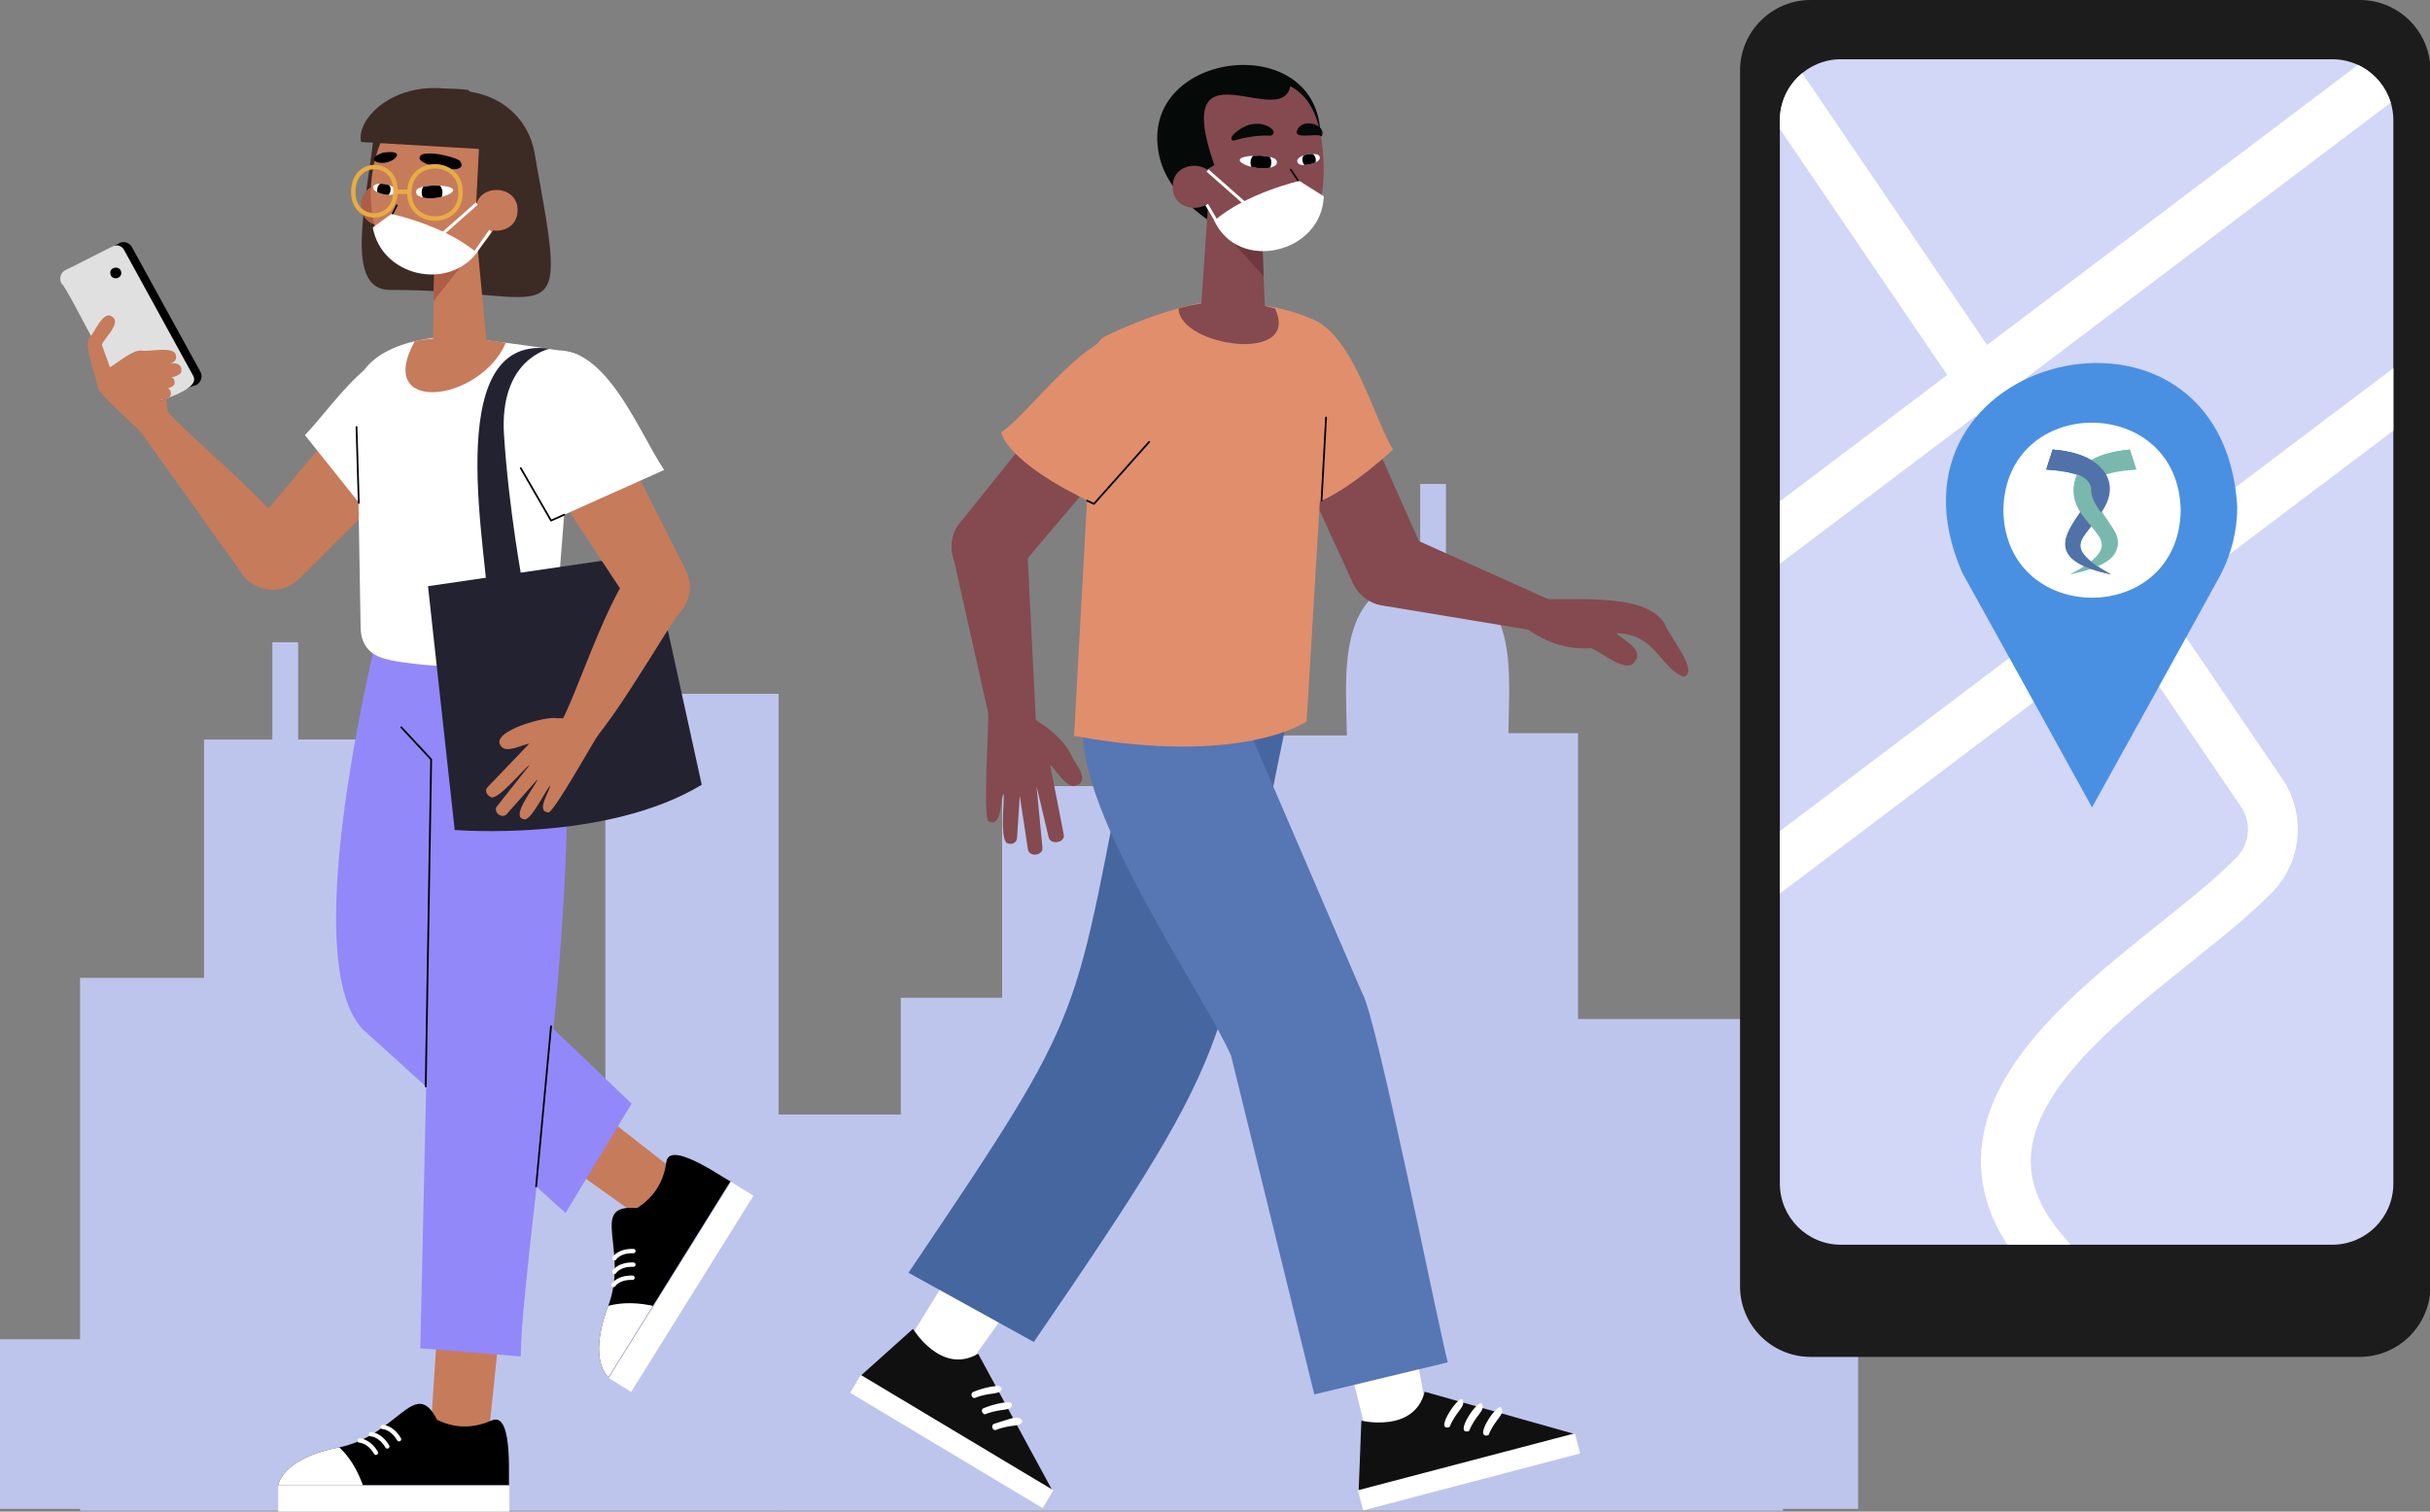 <?xml version="1.0" encoding="utf-8"?>
<!-- Generator: Adobe Illustrator 25.2.1, SVG Export Plug-In . SVG Version: 6.00 Build 0)  -->
<svg version="1.1" id="OBJECTS" xmlns="http://www.w3.org/2000/svg" xmlns:xlink="http://www.w3.org/1999/xlink" x="0px" y="0px"
	 viewBox="0 0 537.1 334.2" enable-background="new 0 0 537.1 334.2" xml:space="preserve">
<rect x="0" y="0" width="537.1" height="334.2" fill="#808080" stroke="none"/>
<path fill="#BEC5EC" d="M348.8,162.1h-15.4c0.1-12.7,2.5-30.7-13.8-34.2V107h-5.7v20.5c-18.7,2.1-16.4,21.2-16.2,35.1h-16.4l0,64.9
	l-27.9-0.2v-53.5h-31.9v46.8h-22.4v25.8h-27.1V334H262v0h19.3v0h112.8V225.3h-45.3L348.8,162.1z"/>
<path fill="#BEC5EC" d="M45.1,216.2v-52.7h15.1V142h5.7v21.5h13.9v52.7H102v24.1h31.8v-86.9h38.3V334c-48.2,0-106,0-154.4,0V216.2
	H45.1z"/>
<rect y="296.1" fill="#BEC5EC" width="57.4" height="37.5"/>
<rect x="353.3" y="296.1" fill="#BEC5EC" width="57.4" height="37.5"/>
<polygon fill="#FFFFFF" points="198.5,300.1 221.9,262.2 234.5,273.1 211.5,305.4 "/>
<g>
	<defs>
		<path id="XMLID_71_" d="M201.8,293.8c0,0,6.2,10.3,14.4,5.5l16.5,30.4l-42.5-25.5L201.8,293.8z"/>
	</defs>
	<use xlink:href="#XMLID_71_"  overflow="visible" fill="#101010"/>
	<clipPath id="XMLID_2_">
		<use xlink:href="#XMLID_71_"  overflow="visible"/>
	</clipPath>
</g>
<rect x="208" y="294.1" transform="matrix(0.514 -0.858 0.858 0.514 -171.345 335.231)" fill="#FFFFFF" width="4.6" height="49.6"/>
<path fill="#FFFFFF" d="M215.4,309.1c3.4-1.4,5.6-0.6,6-2c0-0.4-0.4-0.7-0.8-0.7c-0.1,0-2.4,0.1-5.4,1.3
	C214.4,308,214.7,309.1,215.4,309.1z"/>
<path fill="#FFFFFF" d="M217.7,312.7c3.4-1.4,5.6-0.6,6-2c0-0.4-0.4-0.7-0.8-0.7c-0.1,0-2.4,0.1-5.4,1.3
	C216.7,311.5,217,312.6,217.7,312.7z"/>
<path fill="#FFFFFF" d="M220,316.2c3.4-1.4,5.6-0.6,6-2c-0.9-1.5-2.3-0.6-6.3,0.6C219,315.1,219.3,316.2,220,316.2z"/>
<path fill="#46669F" d="M285.8,152.9c-17.5,81.3-9.1,73.5-57.3,143.8l-27.7-15.3c41.2-61.1,35.7-53.6,50-124.6L285.8,152.9z"/>
<polygon fill="#FFFFFF" points="303,320.9 292.3,277.6 308.9,276.3 315.9,315.3 "/>
<g>
	<defs>
		<path id="XMLID_70_" d="M300.9,314.1c0,0,11.7,2.8,14-6.4l33.3,9.4l-47.9,12.6L300.9,314.1z"/>
	</defs>
	<use xlink:href="#XMLID_70_"  overflow="visible" fill="#101010"/>
	<clipPath id="XMLID_3_">
		<use xlink:href="#XMLID_70_"  overflow="visible"/>
	</clipPath>
</g>
<rect x="299.9" y="323.3" transform="matrix(0.967 -0.254 0.254 0.967 -71.985 93.032)" fill="#FFFFFF" width="49.6" height="4.6"/>
<path fill="#FFFFFF" d="M320.4,315.5c1.4-3.5,3.6-4.5,2.9-5.9C322.9,307.7,316.7,316.7,320.4,315.5z"/>
<path fill="#FFFFFF" d="M324.7,316.4c1.4-3.5,3.6-4.5,2.9-5.9C327.1,308.6,321,317.5,324.7,316.4z"/>
<path fill="#FFFFFF" d="M329,317.3c1.4-3.5,3.6-4.5,2.9-5.9C331.4,309.4,325.3,318.4,329,317.3z"/>
<path fill="#5776B4" d="M241.9,154.2c-12.1,14,23.5,63.9,30.2,79.2c0,0,18.4,74.9,18.4,74.9l29.5-7.1c-1.9-7-15.9-77.1-18.9-81.6
	c0,0-24.1-56-24.1-56l10.8-10.6L241.9,154.2z"/>
<path fill="#844A4F" d="M285.1,98.5l14,30.6c2.2,4.4,7.6,6.1,11.9,3.7c3.9-2.2,5.5-7.1,3.5-11.2l-14.7-33.1L285.1,98.5z"/>
<path fill="#E18E6C" d="M285.4,112.3c0,0,6.3,1.8,22.5-12.9c-5.6-9.1-11.3-36.9-27.4-27.7l0,0C266.7,78.8,283.3,102.7,285.4,112.3z"
	/>
<path fill="#844A4F" d="M309.1,117.6l34.5,15.5l-1.7,6.8l-36.2-6c-5.1-0.7-8.4-5.8-6.9-10.7l0,0
	C300.2,118.8,304.8,116.3,309.1,117.6z"/>
<path fill="#844A4F" d="M337.5,139c0,0,6.2,5,14.1,4.3c2,0.5,8,6,9.8,2.9l0,0c2-2.6-2.7-4.8-4.2-6.2c8.8,0.1,9.8,7.8,14.9,9.6
	c3.8-0.8-3.7-9.8-4.1-11.6c-4.5-7.8-23.3-4.7-30.5-5.8L337.5,139z"/>
<path fill="#E18E6C" d="M269.2,66.3c0,0-10.8,1.2-24.8,8c-2.4,1.2-2.6,3.8-2.5,6.5l-4.5,81.9c37.3,6.8,51.4-3.2,51.4-3.2l5-83.3
	C294.5,68.2,275.6,67,269.2,66.3z"/>
<path fill="#844A4F" d="M260.5,68.2c3-0.9,10.4-2.1,13.6-2.6c1.7,0.7,5.9,2.3,7.7,2.6C287.7,80.6,260.6,76.6,260.5,68.2z"/>
<line fill="none" stroke="#000000" stroke-width="0.389" stroke-linecap="round" stroke-linejoin="round" stroke-miterlimit="10" x1="292.1" y1="110.7" x2="293.1" y2="92.3"/>
<path fill="#844A4F" d="M227,120.1l2.1,42.2l-9.5,0.6l-9-40.2c-1.2-5,2.4-9.9,7.5-10.3C222.6,112.2,226.6,115.6,227,120.1z"/>
<path fill="#844A4F" d="M229.7,159.7c2.8,1.8,5.5,4.1,7,7.1c0.6,1.6,4.4,5.7,1.3,6.8c-2.2,1.1-4.5-3.4-5.9-4.5l3,15.3
	c0.5,1.9-2.8,2.5-3.3,0.8c0,0-2.7-11.4-2.7-11.4l1.3,13.5c0.3,1.9-2.9,2.3-3.2,0.5c0,0-1.8-11.9-1.8-11.9l-0.6,9.3
	c0,1-1,1.6-1.9,1.3c-2.1,0-0.8-10-1.1-11c-0.7,1.3-0.4,7.6-3.2,6.1l0,0c-1.5,0.5,0.1-23.5-0.2-23.9
	C221.9,157.8,226.8,157.4,229.7,159.7z"/>
<path fill="#844A4F" d="M233.2,89.4l-21.1,26.3c-3,3.9-2.1,9.5,2,12.3h0c3.7,2.5,8,1.8,10.7-1.8l23.8-28.1L233.2,89.4z"/>
<path fill="#E18E6C" d="M221.3,95.6c0,0,0.8,6.5,20.6,15.8c6.2-8.6,29.7-24.6,15-35.9l0,0C245,65.5,229.3,90.1,221.3,95.6z"/>
<polyline fill="none" stroke="#000000" stroke-width="0.389" stroke-linecap="round" stroke-linejoin="round" stroke-miterlimit="10" points="
	254,97.7 241.8,111.4 240.3,110.7 "/>
<path fill="#050907" d="M291.7,33c-0.3,9.3-12.6,15.6-22.2,17.1c-0.7-0.2-12.1-6.6-13.5-16.9C252.4,10.1,294.8,6.2,291.7,33z"/>
<polygon fill="#844A4F" points="267.2,42.7 265.4,69 279.7,70.7 278.6,44.9 "/>
<polygon fill="#6D383E" points="279.3,61.1 269.4,50.1 278.9,49.7 "/>
<path fill="#844A4F" d="M272.7,16.7c9.2,0.5,17.4,0.9,19.4,14.2c1.7,12.6-1.2,21.1-7.6,23.5c-6.5,3-16.6-2.2-17.7-10.3
	c0,0-1.9-6.9-1.9-6.9S258.1,19.6,272.7,16.7z"/>
<path fill="#050907" d="M268.4,36.5c-10.1-29,16.3-6.2,16.9-18.4c-12.2-10-37,5.2-20,20.3L268.4,36.5z"/>
<path fill="#844A4F" d="M268.7,41.3c0.1,6.2-9.6,6.2-9.5,0C259.1,35.1,268.8,35.1,268.7,41.3z"/>
<polyline fill="none" stroke="#000000" stroke-width="0.365" stroke-linecap="round" stroke-linejoin="round" stroke-miterlimit="10" points="
	285.3,37.5 287.3,40.5 286.2,41.8 "/>
<path fill="#050907" d="M272.6,31.1c1.7-0.5,5-1.3,8.3-1.1c1.9-0.8-0.9-2.9-3.5-2.6C275.1,27.3,270.8,30.5,272.6,31.1z"/>
<path fill="#050907" d="M292.1,30.2c-0.6-0.9-5.5,0.6-5.5-1C287.4,25.7,293.5,27.5,292.1,30.2z"/>
<g>
	<defs>
		<path id="XMLID_64_" d="M282.1,36.4c0.6-1.5-1-1.7-3.5-2C267.8,34.4,279.1,39.1,282.1,36.4z"/>
	</defs>
	<use xlink:href="#XMLID_64_"  overflow="visible" fill="#FFFFFF"/>
	<clipPath id="XMLID_4_">
		<use xlink:href="#XMLID_64_"  overflow="visible"/>
	</clipPath>
	<path clip-path="url(#XMLID_4_)" d="M281,36c-0.1,3-4.7,2.8-4.6-0.1C276.5,32.9,281.1,33,281,36z"/>
</g>
<g>
	<defs>
		<path id="XMLID_63_" d="M286.9,36.1c-1.3-1.9,5.1-2.9,4.8-1.2C291.9,36,287.7,37.1,286.9,36.1z"/>
	</defs>
	<use xlink:href="#XMLID_63_"  overflow="visible" fill="#FFFFFF"/>
	<clipPath id="XMLID_5_">
		<use xlink:href="#XMLID_63_"  overflow="visible"/>
	</clipPath>
	<path clip-path="url(#XMLID_5_)" d="M287.9,35.6c0.3,2,3.3,1.5,2.9-0.5C290.5,33.1,287.5,33.6,287.9,35.6z"/>
</g>
<path fill="#FFFFFF" d="M287.2,40c0,0-11.8,2.7-18.8,8.8c5.3,11.5,23.7,7.3,24.2-5.4L287.2,40z"/>
<line fill="none" stroke="#FFFFFF" stroke-width="0.662" stroke-miterlimit="10" x1="266.9" y1="37.7" x2="277.9" y2="47.4"/>
<line fill="none" stroke="#FFFFFF" stroke-width="0.662" stroke-miterlimit="10" x1="266.7" y1="45.2" x2="269.1" y2="49.3"/>
<polygon fill="#C67B5B" points="151.9,261 120.9,236.8 112.1,248.2 145.6,272.1 "/>
<g>
	<defs>
		<path id="XMLID_55_" d="M147.3,256.8c-0.5,3.7-2.1,7.5-6.5,10.3c-11-1-1.5,9.3-6.5,22c-4.4,11.9,0.2,15.4,0.2,15.4l27-43.4
			C162.2,262.2,148.2,251.6,147.3,256.8z"/>
	</defs>
	<use xlink:href="#XMLID_55_"  overflow="visible"/>
	<clipPath id="XMLID_6_">
		<use xlink:href="#XMLID_55_"  overflow="visible"/>
	</clipPath>
	<path clip-path="url(#XMLID_6_)" fill="#FFFFFF" d="M132,289.7c0,0,5.2-3.4,15.3-0.2L135.4,307C135.4,307,127,302.5,132,289.7z"/>
</g>
<rect x="124.9" y="281.5" transform="matrix(0.529 -0.849 0.849 0.529 -170.49 261.811)" fill="#FFFFFF" width="51.1" height="5.8"/>
<path fill="none" stroke="#FFFFFF" stroke-width="0.96" stroke-linecap="round" stroke-linejoin="round" stroke-miterlimit="10" d="
	M135.6,284.1c0,0,1-1.7,4.2-1.6"/>
<path fill="none" stroke="#FFFFFF" stroke-width="0.96" stroke-linecap="round" stroke-linejoin="round" stroke-miterlimit="10" d="
	M135.8,281.2c0,0,1-1.7,4.2-1.6"/>
<path fill="none" stroke="#FFFFFF" stroke-width="0.96" stroke-linecap="round" stroke-linejoin="round" stroke-miterlimit="10" d="
	M135.8,278.2c0,0,1-1.7,4.2-1.6"/>
<path fill="#9388FA" d="M114.6,136.4c0,0-12.2,70.2-10.8,73.4l35.8,34.2L125,268.2l-43.9-39.8c-17.9-14.7,5.1-99.5,5.1-99.5
	L114.6,136.4z"/>
<polygon fill="#C67B5B" points="107.7,320.1 111.8,281 97.6,279.6 94.9,320.6 "/>
<g>
	<defs>
		<path id="XMLID_54_" d="M108.8,314c-3.4,1.5-7.5,2.2-12.2-0.1c-5-9.8-8.6,3.7-22.1,6.2c-12.4,2.5-13,8.3-13,8.3h51.1
			C112.1,329.5,113.8,312,108.8,314z"/>
	</defs>
	<use xlink:href="#XMLID_54_"  overflow="visible"/>
	<clipPath id="XMLID_7_">
		<use xlink:href="#XMLID_54_"  overflow="visible"/>
	</clipPath>
	<path clip-path="url(#XMLID_7_)" fill="#FFFFFF" d="M72.8,318.4c0,0,5.7,2.6,8.3,12.9l-21.2-0.9C59.9,330.4,59.3,321,72.8,318.4z"
		/>
</g>
<rect x="61.5" y="328.4" fill="#FFFFFF" width="51.1" height="5.8"/>
<path fill="none" stroke="#FFFFFF" stroke-width="0.96" stroke-linecap="round" stroke-linejoin="round" stroke-miterlimit="10" d="
	M79.5,318.5c0,0,2,0,3.6,2.7"/>
<path fill="none" stroke="#FFFFFF" stroke-width="0.96" stroke-linecap="round" stroke-linejoin="round" stroke-miterlimit="10" d="
	M82,317.1c0,0,2,0,3.6,2.7"/>
<path fill="none" stroke="#FFFFFF" stroke-width="0.96" stroke-linecap="round" stroke-linejoin="round" stroke-miterlimit="10" d="
	M84.6,315.5c0,0,2,0,3.6,2.7"/>
<path fill="#9388FA" d="M115.4,130.9c22.4,17.5-0.1,141.5-0.3,169l-22.2-1.8l3.7-165.8L115.4,130.9z"/>
<polyline fill="none" stroke="#000000" stroke-width="0.389" stroke-linecap="round" stroke-linejoin="round" stroke-miterlimit="10" points="
	94.1,240.2 95.3,167.9 88.7,160.8 "/>
<line fill="none" stroke="#000000" stroke-width="0.389" stroke-linecap="round" stroke-linejoin="round" stroke-miterlimit="10" x1="121.8" y1="226.9" x2="118.5" y2="262.3"/>
<path fill="#C67B5B" d="M66.8,123.7L66.8,123.7c-0.9,4.9-8.3,5.7-12.9,3.7L30.8,95.1l6-4.5C40.4,95.7,68.4,117.9,66.8,123.7z"/>
<path fill="#C67B5B" d="M35.9,83.3c0.3,5.3,3.8,11.1-3,13.7L28,87.3L35.9,83.3z"/>
<path d="M29.2,54.7l15.1,27.5c0.6,1.1,0.1,2.5-1.1,3c-2,0.2-11.3,6.6-12.7,3.3c0,0-15.2-26.6-15.2-26.6c-0.6-1.1-0.2-2.5,0.9-3
	c0,0,10.1-5.1,10.1-5.1C27.3,53.2,28.6,53.6,29.2,54.7z"/>
<path fill="#E0E0E0" d="M27.5,55.4l15.1,27.5c2.4,3.6-9.5,6-11,7.3c-2.8,3.2-16.6-26.9-18-27.5c-0.6-1.1-0.2-2.5,0.9-3l10.1-5.1
	C25.7,53.9,27,54.3,27.5,55.4z"/>
<path d="M24.4,60.5c0.2,1.6,2.6,1.2,2.4-0.3C26.6,58.6,24.1,59,24.4,60.5z"/>
<path fill="#C67B5B" d="M32.8,97.1c-0.7-0.9-11.6-10.5-11.2-11.5c-0.1-1.6-3.3-9.6-1.8-11c1.1-0.9,3-6.3,5.1-4.5l0,0
	c1.9,1.3-1.9,4.8-2.4,6.1l1.8,5c1.6-0.9,5-3.9,7-3.7c1.3,0.4,7.5-1.2,7.6,1.2l0,0c0.5,2.6-5.4,1.8-6.6,2.4L32.8,97.1z"/>
<path fill="#C67B5B" d="M37.6,80.3c1.1-0.1,2.5,0.1,2.5,1.5l0,0c0.4,2.6-9.7,2-10.9,2.5l0.4-4L37.6,80.3z"/>
<path fill="#C67B5B" d="M36.4,83.2c1-0.1,2.2,0.1,2.2,1.3l0,0c0.4,2.3-8.7,1.8-9.8,2.3l0.3-3.6L36.4,83.2z"/>
<path fill="#C67B5B" d="M35.6,85.6c2.8-0.5,3,3,0.1,2.8L31,92.2l-2.6-6.6L35.6,85.6z"/>
<path fill="#C67B5B" d="M74.7,94.1L55,117.6c-3.1,3.6-3.7,7.9,0,10.9l0,0c3.3,2.7,8.2,2.5,11.2-0.6l22-21.9L74.7,94.1z"/>
<path fill="#FFFFFF" d="M67.4,96.2c7.6-7.9,18.4-26.3,31.4-16.3h0c15.3,10.9-7,30-12.4,40.1L67.4,96.2z"/>
<path fill="#FFFFFF" d="M99.8,74.4c0,0-18.1,0-21,11l0.9,52.8c-0.1,4.2,1.9,6.7,6,7.6c1.1,0.6,36.9,6.2,37.1-7.8
	c0,0,3.9-49.8,3.9-49.8c-0.2-5.7,5.2-9.1-0.4-10.2C116.5,76.1,99.8,74.4,99.8,74.4z"/>
<line fill="none" stroke="#000000" stroke-width="0.389" stroke-linecap="round" stroke-linejoin="round" stroke-miterlimit="10" x1="79.3" y1="111.2" x2="78.8" y2="94.4"/>
<path fill="#C67B5B" d="M111.8,75.8c-5.5-1-14.6-1.6-20.1-0.4C82.6,91.8,106.1,89,111.8,75.8z"/>
<path fill="#232231" d="M94.6,129.6l5.9,53.9c0,0,33.5,2.8,54.6-10l-11.2-51.1L94.6,129.6z"/>
<path fill="#C67B5B" d="M122.1,107.5l17.2,26c2.5,4,5.4,6,9.3,3.4l0,0c3.6-2.3,4.9-7,3-10.8l-14-27.7L122.1,107.5z"/>
<path fill="#FFFFFF" d="M121.8,115.1c-5.2-9.7-19.3-25.6-5.8-34.9c15.5-11,24.4,14.3,30.8,23.7L121.8,115.1z"/>
<polyline fill="none" stroke="#000000" stroke-width="0.389" stroke-linecap="round" stroke-linejoin="round" stroke-miterlimit="10" points="
	124.7,113.8 121.8,115.1 115.1,103.5 "/>
<path fill="#C67B5B" d="M143.2,123.4L143.2,123.4c4.8-1,9.2,6.5,7.6,11.4c-1.6,0.6-20.8,35.4-23.6,31.1c-1.1-1.5-4.7-3.4-3.6-5.6
	C127.2,155.2,136.5,124,143.2,123.4z"/>
<path fill="#C67B5B" d="M123.1,158.8c-2.2-0.6-14.9,2.9-12.4,6.1l0,0c1.1,1.8,4.8-0.3,6.3-0.5l-9.2,9.6c-0.7,0.7-0.3,1.7,0.5,2.1
	c1.3,1.6,7.8-6.6,8.8-7l-7.2,9.1c-1.1,1.2,1,3,2.1,1.8c0,0,6.8-7.7,6.8-7.7c-0.2,1.2-6.1,8.2-3.1,8.8c1.5,0.9,5.1-6.8,5.9-7.4
	c-0.1,1.3-3.2,5.6-0.5,5.9c0.8,1.1,10.8-17,11.2-17.2C129.7,161,126.3,158.5,123.1,158.8z"/>
<path fill="#232231" d="M121.5,77.1c0,0-11.2,2.2-10.1,19.1c1.1,16.9,4.2,33.3,4.2,33.3l-7.8,5C108.4,125.3,96.6,73.6,121.5,77.1z"
	/>
<path fill="#3C2A24" d="M103.5,19.9c0,0-18.3-3-20.9,10.2c-1.7,15.1-6.5,33.9,3.5,34c37.2-0.1,39.8,12,32.2-29.3L103.5,19.9z"/>
<path fill="#AE5E45" d="M89.2,45.5c-0.1,6.1-9.6,5.8-9.4-0.2C79.9,39.1,89.4,39.4,89.2,45.5z"/>
<path fill="#3C2A24" d="M118.5,38c-1.9,24.1-34.1,22.4-33.9-1.8C86,13.5,118.9,15.4,118.5,38z"/>
<polygon fill="#C67B5B" points="96.1,56.9 95.6,78.6 107.8,78.3 105,48.8 "/>
<polygon fill="#AE5E45" points="95.8,66.6 105.3,54.6 96,58.4 "/>
<path id="XMLID_45_" fill="#C67B5B" d="M93.7,22.4C79.9,24.6,76.9,56.9,92,59.9C112.8,64.3,127,16.4,93.7,22.4z"/>
<polygon fill="#3C2A24" points="106,30.2 105.2,46 115.8,43.8 116.3,30.2 "/>
<path fill="#3C2A24" d="M93.8,23.1c0,0-4.4-0.7-8.1,4.8c0,0,1.8-6.1,8.5-6.1L93.8,23.1z"/>
<path fill="#C67B5B" d="M114.4,46.6c-0.1,6-9.5,5.8-9.3-0.2C105.2,40.4,114.6,40.6,114.4,46.6z"/>
<polyline fill="none" stroke="#000000" stroke-width="0.378" stroke-linecap="round" stroke-linejoin="round" stroke-miterlimit="10" points="
	87.7,45.4 86.6,47.6 87.7,48.9 "/>
<g>
	<defs>
		<path id="XMLID_41_" d="M92.1,43c-0.6-1.5,1-1.7,3.5-2C106.4,41.1,95.1,45.7,92.1,43z"/>
	</defs>
	<use xlink:href="#XMLID_41_"  overflow="visible" fill="#FFFFFF"/>
	<clipPath id="XMLID_8_">
		<use xlink:href="#XMLID_41_"  overflow="visible"/>
	</clipPath>
	<path clip-path="url(#XMLID_8_)" d="M93.2,42.6c0.1,3,4.7,2.8,4.6-0.1C97.7,39.5,93.1,39.7,93.2,42.6z"/>
</g>
<g>
	<defs>
		<path id="XMLID_40_" d="M87.3,42.7c1.3-1.9-5.1-2.9-4.8-1.2C82.3,42.6,86.5,43.7,87.3,42.7z"/>
	</defs>
	<use xlink:href="#XMLID_40_"  overflow="visible" fill="#FFFFFF"/>
	<clipPath id="XMLID_9_">
		<use xlink:href="#XMLID_40_"  overflow="visible"/>
	</clipPath>
	<path clip-path="url(#XMLID_9_)" d="M86.3,42.2c-0.3,2-3.3,1.5-2.9-0.5C83.7,39.7,86.7,40.2,86.3,42.2z"/>
</g>
<path d="M97.5,34.2c0,0,2.8,0.5,4.1,1.3c2.9,3.9-10,1-8.8-0.8C93,33.6,96,33.9,97.5,34.2z"/>
<path d="M85.1,33.7c0-0.2-3.9,1.1-1.9,2.1C86.3,37,90.6,33,85.1,33.7z"/>
<path fill="none" stroke="#E7AC45" stroke-width="0.974" stroke-miterlimit="10" d="M101.8,42.7c-0.1,7.7-11.6,7.4-11.3-0.3
	C90.6,34.7,102.1,35,101.8,42.7z"/>
<path fill="none" stroke="#E7AC45" stroke-width="0.974" stroke-miterlimit="10" d="M87.4,42.4c-0.1,7.1-9.6,6.9-9.3-0.2
	C78.2,35,87.7,35.3,87.4,42.4z"/>
<line fill="none" stroke="#E7AC45" stroke-width="0.974" stroke-miterlimit="10" x1="87.4" y1="42.4" x2="90.5" y2="42.4"/>
<path fill="#FFFFFF" d="M86.5,47.3c0,0,11.8,2.5,18.9,8.6c-6.6,8.5-21.1,5.1-23-5.6L86.5,47.3z"/>
<line fill="none" stroke="#FFFFFF" stroke-width="0.662" stroke-miterlimit="10" x1="105.4" y1="45" x2="96.8" y2="52.6"/>
<line fill="none" stroke="#FFFFFF" stroke-width="0.662" stroke-miterlimit="10" x1="108.4" y1="51" x2="105.1" y2="55.7"/>
<path fill="#3C2A24" d="M108.8,33.1l-29-1.7c-1.4-6.4,11.9-17.9,29.7-8.2c0,0,6,7.1,6,7.1l-0.4,3.4L108.8,33.1z"/>
<path fill="#1C1C1C" d="M521.5,300H400.2c-8.6,0-15.6-7-15.6-15.6V15.6c0-8.6,7-15.6,15.6-15.6h121.4c8.6,0,15.6,7,15.6,15.6v268.9
	C537.1,293.1,530.1,300,521.5,300z"/>
<g>
	<defs>
		<path id="XMLID_16_" d="M515.5,275.2H406.9c-7.5,0-13.5-6.1-13.5-13.5V26.6c0-7.5,6.1-13.5,13.5-13.5h108.6
			c7.5,0,13.5,6.1,13.5,13.5v235.1C529,269.2,522.9,275.2,515.5,275.2z"/>
	</defs>
	<use xlink:href="#XMLID_16_"  overflow="visible" fill="#D2D6F7"/>
	<clipPath id="XMLID_10_">
		<use xlink:href="#XMLID_16_"  overflow="visible"/>
	</clipPath>
	
		<line clip-path="url(#XMLID_10_)" fill="none" stroke="#FFFFFF" stroke-width="11.023" stroke-miterlimit="10" x1="559.6" y1="65.2" x2="358.1" y2="217.3"/>
	
		<line clip-path="url(#XMLID_10_)" fill="none" stroke="#FFFFFF" stroke-width="11.023" stroke-miterlimit="10" x1="527.6" y1="16.4" x2="326.2" y2="168.5"/>
	<path clip-path="url(#XMLID_10_)" fill="none" stroke="#FFFFFF" stroke-width="11.023" stroke-miterlimit="10" d="M378.7-2.9
		c0,0,121.2,178.2,121.2,178.2c4.1,6,3,14.2-2.5,19c-21,21-76.2,49.2-44.4,83.9c0,0,62.8,88.4,62.8,88.4"/>
</g>
<path fill="#4A90E2" d="M494.5,112c-3.3-52.9-81.9-33.9-60.8,14.6l0,0c0.6,1,28.1,50.8,28.7,51.9c0.6-1,28-50.6,28.5-51.6h0
	C493.2,122.4,494.5,117.4,494.5,112z"/>
<path fill="#FFFFFF" d="M482,112.8c-0.4,25.8-38.8,25.8-39.2,0C443.2,87,481.5,87,482,112.8z"/>
<g>
	<path fill="#5072A9" d="M452.3,103.8l1.4-4.4c8.3,0.8,12.4,3.8,12.4,9.2c-1.5,10.2-13.6,10.5,0.5,18.4
		C439.1,121.1,479.5,105.8,452.3,103.8z"/>
	<path fill="#7AB8AE" d="M472.2,103.8l-1.4-4.4c-8.3,0.8-12.4,3.8-12.4,9.2c1.6,10.3,13.8,10.7-0.9,18.4
		C485.9,121.3,444.7,105.9,472.2,103.8z"/>
	<path fill="#5072A9" d="M452.3,103.8l1.4-4.4c8.2,0.8,12.3,3.8,12.3,9.2c-1.5,10.2-13.6,10.6,0.6,18.4
		C439.1,121.2,479.4,105.8,452.3,103.8L452.3,103.8z"/>
	<path fill="#7AB8AE" d="M463.6,125.2c10.7-6-0.8-10.3-1.4-16.6c0-3.1,3.3-4.7,9.9-4.8l-1.4-4.4c-8.3,0.8-12.4,3.8-12.4,9.2
		c0.2,7.8,10.9,9.8,3.9,15.5"/>
	<path fill="#5072A9" d="M462.3,108.7c0-3.1-3.3-4.7-10-4.9l1.4-4.4c10.4,0.6,15.7,6.9,10.8,13.8"/>
</g>
<g>
</g>
<g>
</g>
<g>
</g>
<g>
</g>
<g>
</g>
<g>
</g>
<g>
</g>
<g>
</g>
<g>
</g>
<g>
</g>
<g>
</g>
<g>
</g>
<g>
</g>
<g>
</g>
<g>
</g>
</svg>

